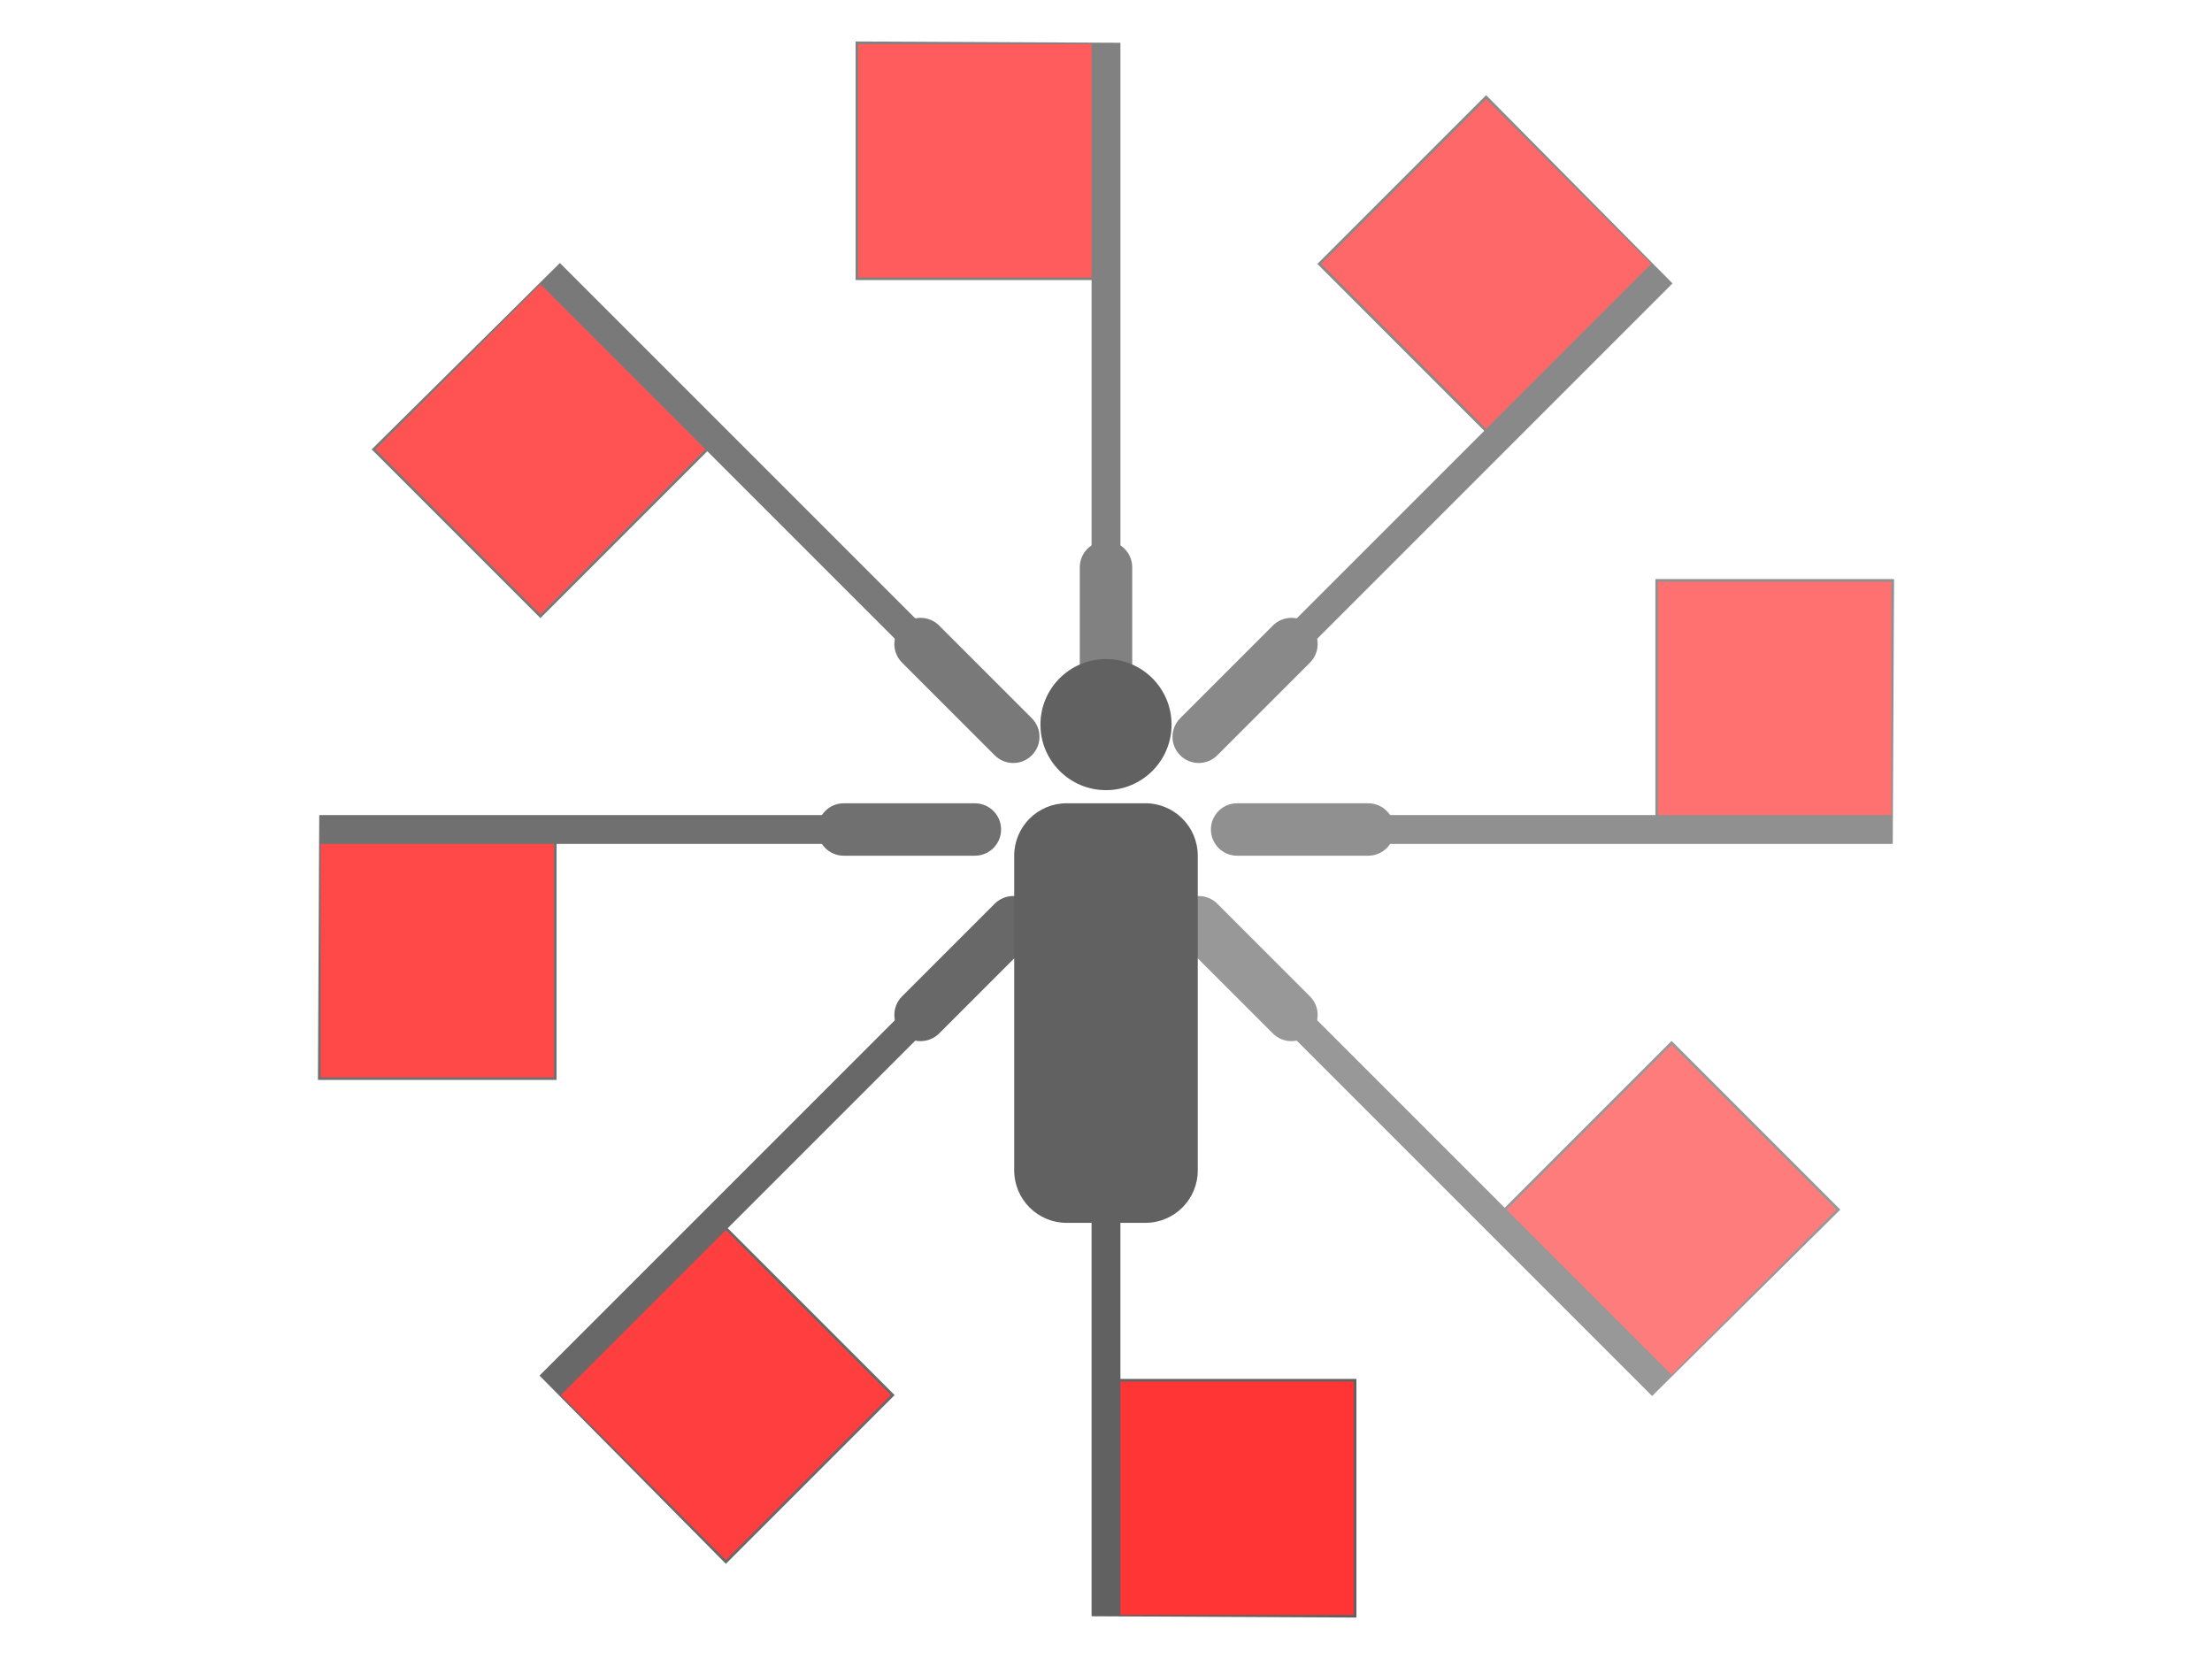<?xml version="1.0" encoding="UTF-8"?>
<svg xmlns="http://www.w3.org/2000/svg" viewBox="0 0 600 600" width="800">
  <defs>
    <style>
      .cls-1 {
        opacity: .85;
      }

      .cls-2 {
        opacity: .9;
      }

      .cls-3 {
        fill: #ff3535;
      }

      .cls-4 {
        opacity: .65;
      }

      .cls-5 {
        opacity: .8;
      }

      .cls-6 {
        opacity: .75;
      }

      .cls-7 {
        opacity: .7;
      }

      .cls-8 {
        fill: #616161;
      }

      .cls-9 {
        opacity: .95;
      }
    </style>
  </defs>
  <path class="cls-8" d="m300,238.35c13.09,0,23.71,10.62,23.71,23.71s-10.62,23.71-23.71,23.71-23.71-10.62-23.71-23.71,10.62-23.71,23.71-23.71Zm-14.23,52.16h28.45c10.48,0,18.97,8.49,18.97,18.97v113.81c0,10.48-8.49,18.97-18.97,18.97h-28.45c-10.48,0-18.97-8.49-18.97-18.97v-113.81c0-10.48,8.49-18.97,18.97-18.97Z"/>
  <g id="armR">
    <path class="cls-8" d="m290.52,394.84v-47.42c0-5.24,4.25-9.48,9.48-9.48h0c5.24,0,9.48,4.25,9.48,9.48v47.42c0,5.24-4.25,9.48-9.48,9.48h0c-5.24,0-9.48-4.25-9.48-9.48Z"/>
    <path class="cls-8" d="m294.78,584.53v-190.16h10.43v104.33s85.36,0,85.36,0v86.31s-95.79-.47-95.79-.47Z"/>
    <path class="cls-3" d="m305.22,584.05v-84.41h84.41v84.41h-84.41Z"/>
  </g>
  <g id="armR-2" data-name="armR" class="cls-9">
    <path class="cls-8" d="m226.23,360.36l33.53-33.53c3.7-3.7,9.71-3.7,13.41,0h0c3.7,3.7,3.7,9.71,0,13.41l-33.53,33.53c-3.7,3.7-9.71,3.7-13.41,0h0c-3.7-3.7-3.7-9.71,0-13.41Z"/>
    <path class="cls-8" d="m95.12,497.5l134.46-134.46,7.38,7.38-73.77,73.77,60.36,60.36-61.03,61.03-67.4-68.07Z"/>
    <path class="cls-3" d="m102.83,504.54l59.69-59.69,59.69,59.69-59.69,59.69-59.69-59.69Z"/>
  </g>
  <g id="armR-3" data-name="armR" class="cls-2">
    <path class="cls-8" d="m205.16,290.52h47.42c5.24,0,9.48,4.25,9.48,9.48h0c0,5.24-4.25,9.48-9.48,9.48h-47.42c-5.24,0-9.48-4.25-9.48-9.48h0c0-5.24,4.25-9.48,9.48-9.48Z"/>
    <path class="cls-8" d="m15.47,294.78h190.16s0,10.43,0,10.43h-104.33v85.36s-86.31,0-86.31,0l.47-95.79Z"/>
    <path class="cls-3" d="m15.95,305.22h84.41v84.41s-84.41,0-84.41,0v-84.41Z"/>
  </g>
  <g id="armR-4" data-name="armR" class="cls-1">
    <path class="cls-8" d="m239.64,226.23l33.53,33.53c3.7,3.7,3.7,9.71,0,13.41h0c-3.7,3.7-9.71,3.7-13.41,0l-33.53-33.53c-3.7-3.7-3.7-9.71,0-13.41h0c3.7-3.7,9.71-3.7,13.41,0Z"/>
    <path class="cls-8" d="m102.5,95.12l134.46,134.46-7.38,7.38-73.77-73.77-60.36,60.36-61.03-61.03,68.07-67.4Z"/>
    <path class="cls-3" d="m95.46,102.83l59.69,59.69-59.69,59.69-59.69-59.69,59.69-59.69Z"/>
  </g>
  <g id="armR-5" data-name="armR" class="cls-5">
    <path class="cls-8" d="m309.48,205.16v47.42c0,5.24-4.25,9.48-9.48,9.48h0c-5.24,0-9.48-4.25-9.48-9.48v-47.42c0-5.24,4.25-9.48,9.48-9.48h0c5.24,0,9.48,4.25,9.48,9.48Z"/>
    <path class="cls-8" d="m305.22,15.47v190.16h-10.43v-104.33s-85.36,0-85.36,0V15s95.79.47,95.79.47Z"/>
    <path class="cls-3" d="m294.78,15.95v84.41h-84.41V15.95h84.41Z"/>
  </g>
  <g id="armR-6" data-name="armR" class="cls-6">
    <path class="cls-8" d="m373.77,239.64l-33.53,33.53c-3.7,3.7-9.71,3.7-13.41,0h0c-3.7-3.7-3.7-9.71,0-13.41l33.53-33.53c3.7-3.7,9.71-3.7,13.41,0h0c3.7,3.7,3.7,9.71,0,13.41Z"/>
    <path class="cls-8" d="m504.88,102.5l-134.46,134.46-7.38-7.38,73.77-73.77-60.36-60.36,61.03-61.03,67.4,68.07Z"/>
    <path class="cls-3" d="m497.17,95.46l-59.69,59.69-59.69-59.69,59.69-59.69,59.69,59.69Z"/>
  </g>
  <g id="armR-7" data-name="armR" class="cls-7">
    <path class="cls-8" d="m394.84,309.48h-47.42c-5.24,0-9.48-4.25-9.48-9.48h0c0-5.24,4.25-9.48,9.48-9.48h47.42c5.24,0,9.48,4.25,9.48,9.48h0c0,5.24-4.25,9.48-9.48,9.48Z"/>
    <path class="cls-8" d="m584.53,305.22h-190.16v-10.43h104.33s0-85.36,0-85.36h86.31s-.47,95.79-.47,95.79Z"/>
    <path class="cls-3" d="m584.05,294.78h-84.41v-84.41h84.41v84.41Z"/>
  </g>
  <g id="armR-8" data-name="armR" class="cls-4">
    <path class="cls-8" d="m360.36,373.77l-33.53-33.53c-3.7-3.7-3.7-9.71,0-13.41h0c3.7-3.7,9.71-3.7,13.41,0l33.53,33.53c3.7,3.7,3.7,9.71,0,13.41h0c-3.7,3.7-9.71,3.7-13.41,0Z"/>
    <path class="cls-8" d="m497.5,504.88l-134.46-134.46,7.38-7.38,73.77,73.77,60.36-60.36,61.03,61.03-68.07,67.4Z"/>
    <path class="cls-3" d="m504.54,497.17l-59.69-59.69,59.69-59.69,59.69,59.69-59.69,59.69Z"/>
  </g>
</svg>